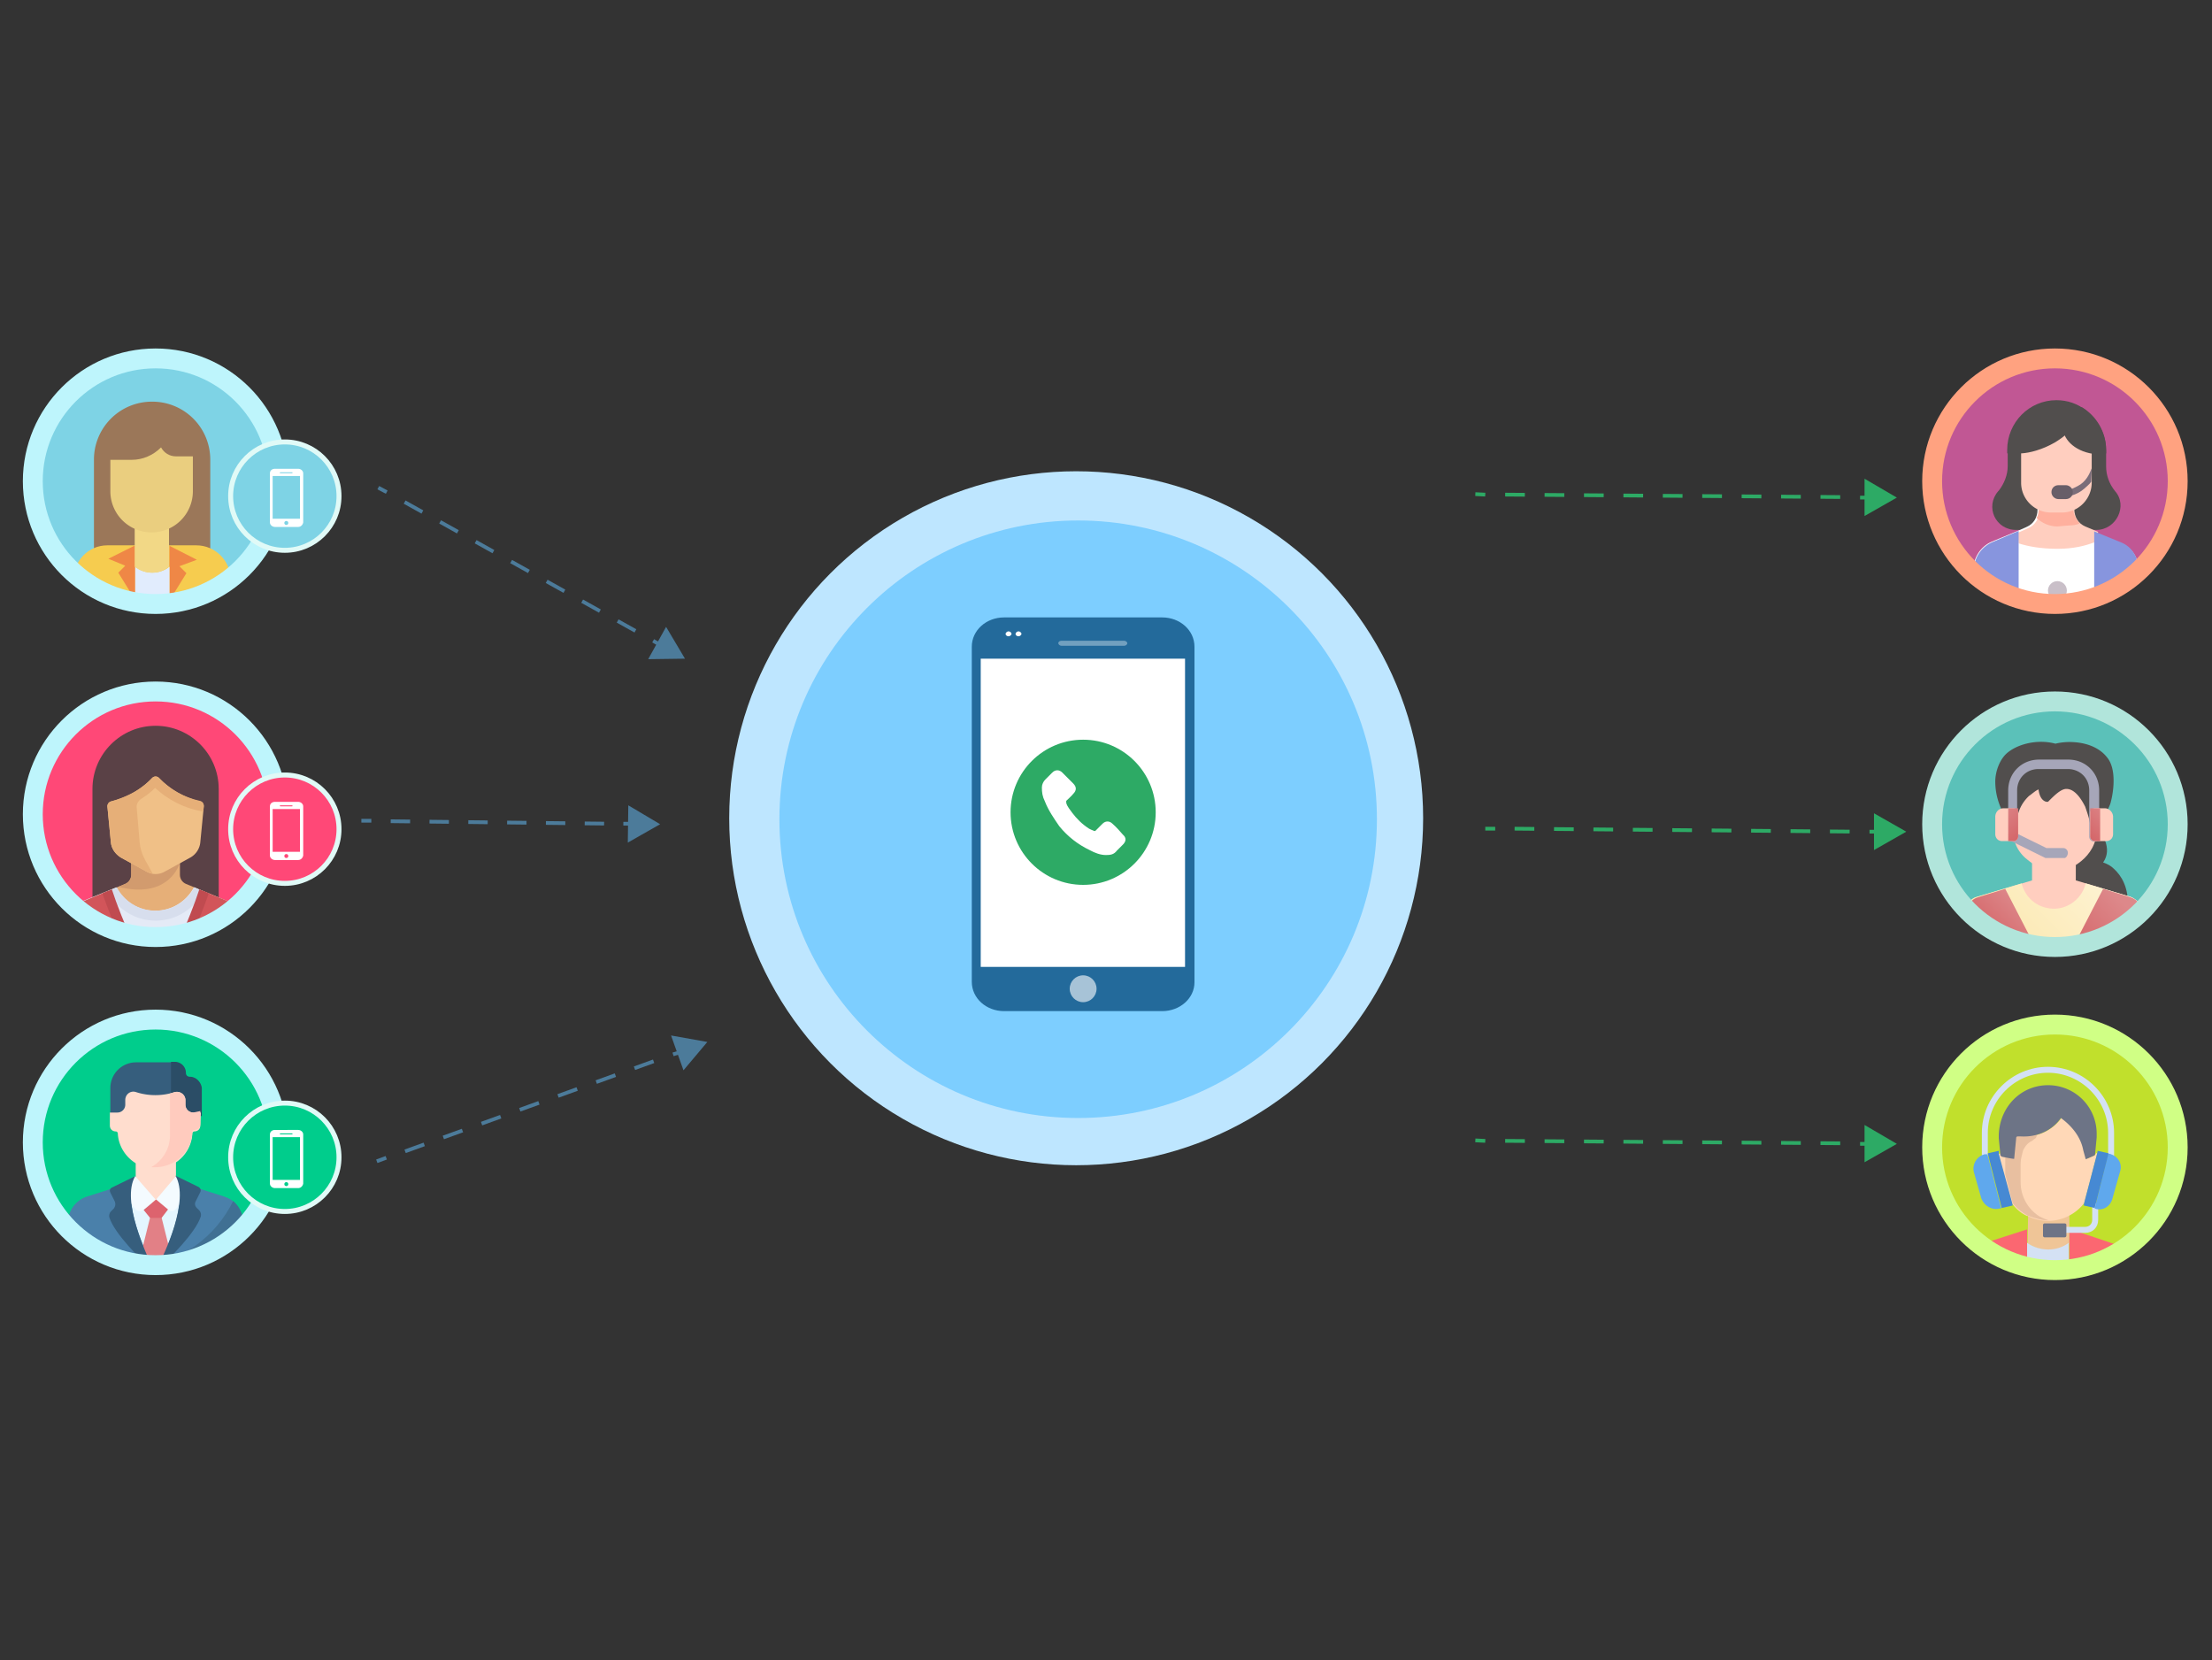 <svg xmlns="http://www.w3.org/2000/svg" xmlns:xlink="http://www.w3.org/1999/xlink" width="445" height="334" xmlns:v="https://vecta.io/nano"><rect width="100%" height="100%" fill="#333333" stroke="none"/><style><![CDATA[.Ae{stroke-miterlimit:10}.Af{fill:none}.Ag{stroke-width:4}.Ah{fill:#fff}.Ai{fill:#4c7b9a}.Aj{stroke-width:.75}.Ak{opacity:.36}.Al{enable-background:new}.Am{fill:#ffcebf}.An{fill:#7ed3e5}.Ao{fill:#514e4d}.Ap{fill:#2daa65}.Aq{stroke:#bef5fc}.Ar{stroke:#e0faf7}.As{fill:#ff4877}.At{fill:#00cd8c}.Au{stroke:#4c7b9a}.Av{stroke:#2daa65}.Aw{stroke-dasharray:3.965,3.965}.Ax{stroke-width:.5}.Ay{stroke-dasharray:4.09,4.09}]]></style><defs><circle id="A" cx="31.3" cy="96.8" r="24.7"/><path id="B" d="M202.9 127h0c-.3 0-.6.3-.6.5h0c0 .3.3.5.6.5h0c.3 0 .6-.3.6-.5h0c0-.2-.3-.5-.6-.5z"/><path id="C" d="M60 106h-4.7c-.5 0-1-.4-1-.9v-9.9c0-.5.4-.9 1-.9H60c.5 0 1 .4 1 .9v9.9c-.1.5-.5.9-1 .9z"/><path id="D" d="M55.4 94.7h0s-.1.1 0 0h0c-.1.1 0 .1 0 .1h0c.1.1.1 0 0-.1h0c.1.1.1 0 0 0z"/><path id="E" d="M58.8 162.2h-2.4s-.1 0-.1-.1h0s0-.1.1-.1h2.4s.1 0 0 .2h0c.1-.1 0 0 0 0z"/></defs><use xlink:href="#A" class="An"/><clipPath id="F"><use xlink:href="#A"/></clipPath><g clip-path="url(#F)"><path d="M30.6 80.8a11.65 11.65 0 0 1 11.7 11.7v19.3H18.9V92.5a11.65 11.65 0 0 1 11.7-11.7z" fill="#9b7759"/><path d="M21.6 109.7h17.9c3.8 0 6.9 3.1 6.9 6.9v4.1H14.8v-4.1c0-3.8 3-6.9 6.8-6.9z" fill="#f6cc4f"/><g fill="#ef8746"><path d="M27.2 109.7v11l-3.4-5.5 1.4-1.4-3.4-1.4 5.4-2.7zm8.9 4.2l1.4 1.4-3.4 5.5v-11l5.5 2.8-3.5 1.3z"/></g><path d="M27.2,114c2,1.6,4.9,1.6,6.9,0v6.7h-6.9V114z" fill="#e1ecfd"/><path d="M34.7 95.3v.7a.68.68 0 1 1-1.4 0v-.7a.68.68 0 1 1 1.4 0z" fill="#78b9eb"/><path d="M34,103.5V114c-2,1.6-4.9,1.6-6.9,0v-10.5H34z" fill="#f2d886"/><path d="M22.3 89.8h16.5v9a8.28 8.28 0 0 1-8.3 8.3h0a8.28 8.28 0 0 1-8.3-8.3v-9h.1z" fill="#eace7f"/><path d="M40.2 91.8h-4.8c-1.3 0-2.4-.7-3-1.8-1.6 1.6-3.7 2.5-5.9 2.5H21v-.7c.4-5.3 5-9.3 10.3-8.9 4.8.4 8.6 4.2 8.9 8.9z" fill="#9b7759"/></g><use xlink:href="#A" class="Ae Af Ag Aq"/><defs><circle id="G" cx="413.4" cy="96.8" r="24.7"/></defs><use xlink:href="#G" fill="#c15794"/><clipPath id="H"><use xlink:href="#G"/></clipPath><g clip-path="url(#H)"><defs><circle id="I" cx="413.4" cy="98.1" r="23.5"/></defs><clipPath id="J"><use xlink:href="#I"/></clipPath><g clip-path="url(#J)"><defs><circle id="K" cx="413.2" cy="97.7" r="24.5"/></defs><clipPath id="L"><use xlink:href="#K"/></clipPath><g clip-path="url(#L)"><path d="M421.7 106.6h-16.1c-4.2 0-6.3-4.7-3.6-7.8l.1-.1c1.1-1.4 1.8-3.2 1.8-4.9v-3.2c0-5.4 4.5-9.9 9.9-9.9s9.9 4.5 9.9 9.9v3.2c0 1.8.6 3.5 1.8 5 2.6 2.9.3 7.8-3.8 7.8z" class="Ao"/><path d="M430.2 114.5v10.7H397v-10.6c0-2.4 1.4-4.6 3.6-5.6l5.3-2.2 1.8-.8c1.4-.6 2.2-1.9 2.2-3.5v-.7h7v.7c0 1.4.8 2.9 2.2 3.5l7.2 3.2c2.7.8 3.9 3.1 3.9 5.3h0z" class="Ah"/><path d="M406.1 109.3c1.8.6 4.5 1.1 7.8 1.1 3.2 0 5.6-.6 7.4-1.3l.8-2.1-2.6-1.1c-1.4-.6-2.2-1.9-2.2-3.5v-.4h-7v.7c0 1.4-.8 2.9-2.2 3.5l-2.2 1 .2 2.1z" class="Am"/><g fill="#8795de"><path d="M426.7 109.1l-5.4-2.2v18.5h9v-10.7c-.1-2.4-1.3-4.7-3.6-5.6h0zm-20.6-2.3v18.5h-9v-10.6c0-2.4 1.4-4.6 3.6-5.6l5.4-2.3z"/></g><path d="M416.2 105.7c.8 0 1.5-.1 2.2-.4-.7-.7-1.3-1.7-1.3-2.8v-.5h-7v.7c0 .4-.1 1.1-.4 1.5 1.1 1 2.5 1.7 4.2 1.7l2.3-.2z" fill="#ffb09e"/><path d="M420.8 91.3v5.8c0 3.2-2.6 6-6 6h-2.2c-3.2 0-6-2.6-6-6v-5.8a3.84 3.84 0 0 1 3.9-3.9h6.4c2 0 3.9 1.6 3.9 3.9h0z" class="Am"/><path d="M420.8 94.2h0c-.3.7-.8 2.2-2.2 3.2-.6.4-1.4.8-2.2 1.1-.4.1-.6.4-.4.8.1.4.4.4.6.4h.1c1-.3 1.8-.7 2.6-1.4.4-.4 1-.8 1.4-1.4v-.1l.1-2.6z" fill="#7a6d79"/><path d="M415.6 100.4h-1.5c-.7 0-1.4-.6-1.4-1.4s.6-1.4 1.4-1.4h1.5c.7 0 1.4.6 1.4 1.4 0 .9-.7 1.4-1.4 1.4z" fill="#685e68"/><g class="Ao"><path d="M415 85.8c.1-1.9 1.9-3.2 3.8-3.9 2.9 1.7 4.9 5 4.9 8.6v.7c-.1 0-.4.1-.4.1-1 .1-1.8.1-2.2 0-4-.6-6.2-3.2-6.1-5.5z"/><path d="M413.7 80.5c2.2 0 4.3.7 6 2.1-.8 1.4-2.8 4.3-6.3 6.4-2.6 1.5-5.1 2.1-6.7 2.2h-2.9v-.7c0-5.5 4.4-10 9.9-10z"/></g><circle cx="413.9" cy="118.8" r="1.9" fill="#c9bfc8"/></g></g></g><use xlink:href="#G" stroke="#ffa280" class="Ae Af Ag"/><defs><circle id="M" cx="413.4" cy="165.8" r="24.7"/></defs><use xlink:href="#M" fill="#5bc1b9"/><clipPath id="N"><use xlink:href="#M"/></clipPath><g clip-path="url(#N)"><defs><circle id="O" cx="414.6" cy="166.1" r="24.5"/></defs><clipPath id="P"><use xlink:href="#O"/></clipPath><g clip-path="url(#P)"><defs><circle id="Q" cx="414.4" cy="166" r="24.3"/></defs><clipPath id="R"><use xlink:href="#Q"/></clipPath><g clip-path="url(#R)"><path d="M425.3 174.8c-.6-.6-1.3-1-2.2-1.3.4-.6 1-1.7.7-3.3-.3-1.7-1.2-2.7-2.5-3.2-1.2-.4-2.5-.4-3.6-.4h-4.5c-.3 0-.4.3-.4.4v15.8c0 .3.3.4.4.4h14.5c.3 0 .4-.3.4-.4.2-4.4-1.4-6.7-2.8-8z" class="Ao"/><g class="Am"><path d="M428.6 180.4l-11-3.3v-7.5c0-.3-.3-.4-.4-.4h-8c-.3 0-.4.3-.4.4v7.5l-11 3.3c-1.3.3-2.3 1.7-2.3 3v7.2h35.3v-7.2c.1-1.4-.9-2.5-2.2-3h0z"/><path d="M421.2 157.3h-15.8c-.3 0-.4.3-.4.4v9.3c0 2.5 1 4.6 3.2 6.2 1.6 1.3 3.8 2.2 5.2 2.2 2.9 0 8.4-3 8.4-8.4v-9.3c-.1-.3-.3-.4-.6-.4z"/></g><path d="M424 152.5c-1.4-1.9-3.8-3-6.7-3.2a12.22 12.22 0 0 0-3.8.3c-3.3-.9-7.2-.1-9.5 1.7-1.7 1.3-2.6 3.9-2.6 5.9 0 5.4 3.3 8.8 3.5 9 .3.3.4.3.7 0 .1-.1.1-.3.1-.3 0-2.3.9-4.3 2.5-5.8.6-.4 1.2-1 1.9-1.3.3 2.5 1.7 2.5 1.7 2.5s.3 0 .3-.1c1.2-1.2 2.5-2.5 3.6-2.5 1.7 0 3 2 3.8 3.6.4 1.2.9 2.5 1 3.8 0 .3.3.4.6.3.1 0 .3-.1.3-.1.1-.1 2.5-2.5 3.2-4.8.7-2.6 1.1-6.8-.6-9h0z" class="Ao"/><linearGradient id="S" gradientUnits="userSpaceOnUse" x1="402.17" y1="197.401" x2="424.136" y2="175.435"><stop offset=".011" stop-color="#fce6aa"/><stop offset="1" stop-color="#fdf3d4"/></linearGradient><path d="M428.6 180.4l-9-2.7c-.9 3.6-4.5 5.8-8 4.9-2.5-.6-4.3-2.5-4.9-4.9l-9 2.7c-1.3.3-2.3 1.7-2.3 3v7.2h35.3v-7.2c.2-1.4-.8-2.5-2.1-3h0z" fill="url(#S)"/><linearGradient id="T" gradientUnits="userSpaceOnUse" x1="418.762" y1="192.952" x2="428.598" y2="183.117"><stop offset="0" stop-color="#d46669"/><stop offset="1" stop-color="#dd888a"/></linearGradient><path d="M430.9 183.5c0-1.4-1-2.6-2.3-3l-5.5-1.7-6.2 12h14v-7.3z" fill="url(#T)"/><linearGradient id="U" gradientUnits="userSpaceOnUse" x1="400.177" y1="188.916" x2="407.222" y2="181.87"><stop offset="0" stop-color="#d46669"/><stop offset="1" stop-color="#dd888a"/></linearGradient><path d="M395.6 183.5c0-1.4 1-2.6 2.3-3l5.5-1.7 6.2 12h-14v-7.3z" fill="url(#U)"/><path d="M415.3 172.6h-3.6c-.1 0-.3 0-.4-.1l-6.7-3.3c-.3-.1-.6-.4-.6-.9V159c0-3.5 2.7-6.2 6.2-6.2h5.9c3.5 0 6.2 2.7 6.2 6.2v9.3a.94.94 0 1 1-2 0V159c0-2.5-1.9-4.3-4.3-4.3h-5.9c-2.5 0-4.3 1.9-4.3 4.3v8.7l5.9 2.9h3.3a.94.94 0 0 1 1 1c0 .4-.3 1-.7 1z" fill="#a6a6b9"/><path d="M423.5 162.6h-2a.94.94 0 0 0-1 1v4.6a.94.94 0 0 0 1 1h2.2c.9 0 1.4-.7 1.4-1.4v-3.5c0-.9-.8-1.7-1.6-1.7z" class="Am"/><linearGradient id="V" gradientUnits="userSpaceOnUse" x1="419.644" y1="167.836" x2="424.818" y2="162.663"><stop offset="0" stop-color="#d46669"/><stop offset="1" stop-color="#dd888a"/></linearGradient><path d="M422.5 162.6h-2v5.6a.94.94 0 0 0 1 1h1v-6.6z" fill="url(#V)"/><path d="M403 162.6h2a.94.94 0 0 1 1 1v4.6a.94.94 0 0 1-1 1h-2.2c-.9 0-1.4-.7-1.4-1.4v-3.5c0-.9.7-1.7 1.6-1.7z" class="Am"/><linearGradient id="W" gradientUnits="userSpaceOnUse" x1="406.859" y1="167.801" x2="401.685" y2="162.627"><stop offset="0" stop-color="#d46669"/><stop offset="1" stop-color="#dd888a"/></linearGradient><path d="M404 162.6h2v5.6a.94.94 0 0 1-1 1h-1v-6.6z" fill="url(#W)"/></g></g></g><use xlink:href="#M" stroke="#b1e5db" class="Ae Af Ag"/><defs><circle id="X" cx="413.4" cy="230.8" r="24.7"/></defs><use xlink:href="#X" fill="#c1e02c"/><clipPath id="Y"><use xlink:href="#X"/></clipPath><g clip-path="url(#Y)"><defs><circle id="Z" cx="413.4" cy="232.4" r="22.9"/></defs><clipPath id="a"><use xlink:href="#Z"/></clipPath><g clip-path="url(#a)"><defs><circle id="b" cx="413.2" cy="231.2" r="24.4"/></defs><clipPath id="c"><use xlink:href="#b"/></clipPath><g clip-path="url(#c)"><path d="M429.2 255.7v7.2H425v-5.8c0-2 .7-4.1 2.2-5.8h0c1.1 1.2 1.9 2.7 2 4.4z" fill="#e75163"/><path d="M408 244.5h0l-.1 5.6c2.6 1.8 6 1.8 8.4 0h0v-5.7l-8.3.1z" fill="#efc597"/><path d="M399.3 257.1v6H395v-7.2c.1-1.6.9-3.3 2.2-4.3 1.1 1.3 2.1 3.3 2.1 5.5h0z" fill="#e75163"/><path d="M421.9 232.1l-2.6 9.9c-2.7 3.5-7.5 4.6-11.4 2.6h-.1c-1.2-.5-2.3-1.5-3.1-2.6h0l-2.7-9.9c.1 0 .3 0 .4-.1h0c0 .3.3.4.4.5 0 0 2.3.5 2.4.4l.4-4.1c0-.3.3-.4.4-.4h0l.7.1c3.1.4 6.2-1.1 8.1-3.7a11.09 11.09 0 0 1 4.5 6.5l.5 1.8 1.6-.7c.1-.1.3-.4.3-.5h0l.2.2z" fill="#ffd8b7"/><path d="M425.5 250.3l-8.3-2.8h-.9v15.6h8.7v-6c0-2 .7-4.1 2.2-5.8h0c-.7-.5-1.1-.9-1.7-1z" fill="#fb6771"/><path d="M416.2 262.9h0-8.4V250c2.6 1.8 6 1.8 8.4 0h0v12.9z" fill="#d4e1f4"/><path d="M398.5 250.3c-.5.3-1.1.5-1.6 1.1 1.5 1.6 2.2 3.7 2.2 5.8v6h8.7v-15.9l-9.3 3z" fill="#fb6771"/><path d="M410.3 244.7c-2.4-1.5-3.8-4.1-3.8-6.9V234c0-.8.3-1.8.5-2.6.4-.8.9-1.5 1.8-1.9.1-.1.4-.3.5-.4.3-.1.5-.5.4-.8 0-.1 0-.3-.1-.4h0l-5.7-.3c-.3.5-.5 3.1-.5 4.9v3.7l1.5 5.8c.8 1.1 1.9 1.9 3.1 2.6h.1c1.4.5 2.7.9 4.1.9h0c-.7-.2-1.3-.5-1.9-.8h0z" fill="#e8bfa0"/><path d="M412 218.3a9.75 9.75 0 0 1 9.8 9.8v.7l-.3 3.1v.1c0 .3-.1.4-.3.5l-1.6.7-.5-1.8c-.5-2.7-2.3-4.9-4.5-6.5-1.8 2.6-4.9 3.9-8.1 3.7h-.5c-.3 0-.4.1-.4.4h0l-.4 4.1c0 .1-2.4-.4-2.4-.4-.3-.1-.4-.3-.4-.5v-.2l-.3-3v-.7c.2-5.7 4.5-10 9.9-10h0z" fill="#6d7486"/><g fill="#d4e1f4"><path d="M419.5 248h-4.2v-1.2h4.2c.7 0 1.4-.5 1.4-1.4V242h1.2v3.4c0 1.5-1.1 2.6-2.6 2.6zm5.8-13.7h-1.2v-6.4c0-6.6-5.4-12.1-12.1-12.1-6.6 0-12.1 5.4-12.1 12.1v6.4h-1.2v-6.4c0-7.3 6-13.3 13.3-13.3s13.3 6 13.3 13.3v6.4z"/></g><g fill="#f4f8fc"><path d="M402.1 253.8c-.4 0-.5-.3-.5-.5v-.5c0-.4.3-.5.5-.5.3 0 .5.3.5.5v.5c.1.4-.1.5-.5.5zm0 6.5c-.4 0-.5-.3-.5-.5v-4.6c0-.4.3-.5.5-.5.3 0 .5.3.5.5v4.6c.1.4-.1.5-.5.5z"/></g><path d="M421.4 243.1h0l2.7-11h.3c.1 0 .1 0 .3.1 1.5.5 2.3 2 1.8 3.5L425 241c-.4 1.7-2 2.7-3.6 2.1h0z" fill="#5fa8ed"/><g fill="#4689d3"><path d="M419.3 241.9l2.6-9.9.1-.5 2.2.5-2.8 11-2.2-.5.1-.6zm-17.2-9.8l2.7 9.9.1.5-2.2.5-2.8-11 2.2-.5v.6z"/></g><path d="M399.8 232.1l2.8 11h-.3c-1.6.4-3.1-.5-3.7-2l-1.5-5.3c-.4-1.5.5-3 1.8-3.5.1 0 .1 0 .3-.1h.6z" fill="#5fa8ed"/><path d="M415.7 246.4v2.2c0 .1-.1.3-.3.3h0-4.1c-.1 0-.3-.1-.3-.3h0v-2.2c0-.1.1-.3.3-.3h3.8c.4 0 .6 0 .6.3z" fill="#6d7486"/></g></g></g><use xlink:href="#X" stroke="#d0ff85" class="Ae Af Ag"/><circle cx="57.3" cy="99.8" r="10.9" class="An Ar"/><defs><circle id="d" cx="31.3" cy="163.8" r="24.7"/></defs><use xlink:href="#d" class="As"/><clipPath id="e"><use xlink:href="#d"/></clipPath><g clip-path="url(#e)"><path d="M31.3 146c-7 0-12.7 5.7-12.7 12.7v22.5H44v-22.5c0-7-5.7-12.7-12.7-12.7z" fill="#5a4146"/><path d="M46.1 181.4l-8.7-3.6c-.7-.3-1.2-1-1.2-1.8v-2.5h-9.8v2.5c0 .8-.5 1.5-1.2 1.8l-8.7 3.6c-1.1.5-1.8 1.5-1.8 2.7v3.9c0 1.1.9 2 2 2H46c1.1 0 2-.9 2-2v-3.9c-.1-1.1-.8-2.2-1.9-2.7z" fill="#e6af78"/><path d="M46.1 181.4l-7.1-2.9c-1.5 2.8-4.4 4.7-7.8 4.7s-6.3-1.9-7.8-4.7l-7.1 2.9c-1.1.5-1.8 1.5-1.8 2.7v3.9c0 1.1.9 2 2 2H46c1.1 0 2-.9 2-2v-3.9c-.1-1.1-.8-2.2-1.9-2.7z" fill="#e4eaf6"/><g fill="#d2555a"><path d="M16.5 181.4c-1.1.5-1.8 1.5-1.8 2.7v3.9c0 1.1.9 2 2 2h9.8c-2.9-4.9-4.7-10.8-4.7-10.8l-5.3 2.2zm29.6 0c1.1.5 1.8 1.5 1.8 2.7v3.9c0 1.1-.9 2-2 2h-9.8c2.9-4.9 4.7-10.8 4.7-10.8l5.3 2.2z"/></g><path d="M36.2 173.5h-9.8v2.5c0 .8-.5 1.5-1.2 1.8l-1.4.6c10.5 2.6 12.4-4.9 12.4-4.9z" fill="#d29b6e"/><path d="M19.4 185.2l-3.9-3.1c-.5.5-.8 1.3-.8 2.1v3.9c0 1.1.9 2 2 2h3.9v-2.5c-.1-1-.5-1.8-1.2-2.4z" fill="#c04b50"/><path d="M30.6 156.5c-2.2 2.3-5 3.9-8.2 4.7-.5.1-.8.6-.8 1l.7 7.2c.1 1.3.9 2.4 2 3.1l5.1 2.8a3.7 3.7 0 0 0 3.8 0l5.1-2.8a3.95 3.95 0 0 0 2-3.1l.7-7.2c0-.5-.3-.9-.8-1-3.2-.8-6-2.4-8.2-4.7-.4-.4-1-.4-1.4 0z" fill="#f0c087"/><path d="M32 156.5c-.4-.4-1-.4-1.4 0-1.2 1.3-2.7 2.4-4.3 3.2-1.2.6-2.5 1.1-3.9 1.5-.5.1-.8.5-.8 1l.7 7.2c.1 1.3.9 2.4 2 3.1l5.1 2.8c.4.2.9.4 1.3.4l-1.5-2.7c-.6-1.1-1-2.3-1.1-3.5l-.6-7c-.1-.7.3-1.4.9-1.8 1-.6 2-1.4 2.8-2.2 2.6 2.4 5.9 4.1 9.4 4.7h.3l.1-1.1c0-.5-.3-.9-.8-1-3.2-.7-6-2.3-8.2-4.6z" fill="#e6af78"/><path d="M39.1 178.5c-1.5 2.8-4.4 4.7-7.8 4.7s-6.3-1.9-7.8-4.7l-1.8.8c1.8 3.5 5.4 5.9 9.6 5.9s7.8-2.4 9.6-5.9l-1.8-.8z" fill="#d7deed"/><g fill="#c04b50"><path d="M20.6 179.7c.9 2.6 2.4 6.6 4.2 10.3H27c-1.9-3.9-3.6-8.3-4.5-11.1l-1.9.8zm22.6 5.5l3.9-3.1c.5.5.8 1.3.8 2.1v3.9c0 1.1-.9 2-2 2H42v-2.5c.1-1 .5-1.8 1.2-2.4z"/><path d="M42 179.7c-.9 2.6-2.4 6.6-4.2 10.3h-2.2c1.9-3.9 3.6-8.3 4.5-11.1l1.9.8z"/></g></g><use xlink:href="#d" class="Ae Af Ag Aq"/><circle cx="57.3" cy="166.8" r="10.9" class="Ar As"/><defs><circle id="f" cx="31.3" cy="229.8" r="24.7"/></defs><use xlink:href="#f" class="At"/><clipPath id="g"><use xlink:href="#f"/></clipPath><g clip-path="url(#g)"><path d="M37.3 215.9a2.22 2.22 0 0 0-2.2-2.2h-7.7c-2.9 0-5.2 2.3-5.2 5.2v5.7h18.2v-5.7a2.22 2.22 0 0 0-2.2-2.2h-.1c-.4-.1-.8-.4-.8-.8h0z" fill="#365e7d"/><path d="M38.2 216.6h0c-.5 0-.8-.3-.8-.8a2.22 2.22 0 0 0-2.2-2.2h-.8v10.9h6.2v-5.7c-.2-1.2-1.2-2.2-2.4-2.2h0z" fill="#2b4d66"/><path d="M47.3 242c-.6-.6-1.3-1-2.2-1.3l-6.6-2.1-7.2-.3-7.2.3-6.6 2.1c-2.2.7-3.8 2.8-3.8 5.1v1.8c4.2 4.5 10.2 7.3 16.8 7.6 7.4-1.7 13.5-6.6 16.8-13.2h0z" fill="#4a80aa"/><path d="M48.9 247.6v-1.8c0-1.7-.8-3.2-2-4.2-3.5 7.2-10.5 12.3-18.7 13.4 1 .1 2 .2 3 .2s2-.1 2.9-.2c5.9-.7 11-3.4 14.8-7.4h0z" fill="#407093"/><path d="M31.8 254.8c1.5-2.9 5.3-11.2 4.2-16.4l-4.7-1.8-4.8 1.8c-1.1 5.3 3 14 4.3 16.6.4 0 .7-.1 1-.2h0z" fill="#e4f6ff"/><path d="M34.4 252.5l-1.9-7.6h-2.3l-1.9 7.6 2.4 2.6c.6-.1 1.2-.3 1.8-.5l1.9-2.1z" fill="#e28086"/><path d="M30.7 255.2H32l1.2-1.4-3 .8.5.6z" fill="#dd636e"/><g fill="#ffddce"><path d="M35.4 237.8v-4.3h-8.1v4.3c0 2.2 4.1 4.7 4.1 4.7s4-2.5 4-4.7h0z"/><path d="M40.4 223.8h-1.5a1.58 1.58 0 0 1-1.6-1.6v-.9c0-1.1-1.1-1.9-2.2-1.6a12.65 12.65 0 0 1-7.7 0h0c-1.1-.4-2.2.4-2.2 1.6v.9a1.58 1.58 0 0 1-1.6 1.6h-1.5v2.6c0 .7.5 1.2 1.2 1.2.2 0 .4.2.4.4.2 3.9 3.5 7.1 7.5 7.1s7.3-3.1 7.5-7.1c0-.2.2-.4.4-.4.7 0 1.2-.5 1.2-1.2l.1-2.6z"/></g><path d="M38.9 223.8a1.58 1.58 0 0 1-1.6-1.6v-.9c0-1.1-1.1-1.9-2.2-1.6l-.9.3v8.4c0 2.7-1.5 5.1-3.8 6.4h.8c4 0 7.3-3.1 7.5-7.1 0-.2.2-.4.4-.4.7 0 1.2-.5 1.2-1.2v-2.6l-1.4.3z" fill="#ffcbbe"/><g fill="#f4fbff"><path d="M27.2 236.6l-3.2 2.6 3.3 4.1c.4.4 1 .4 1.5.1l2.5-2.1-4.1-4.7zm8.2 0l-4 4.7 2.4 2a1.09 1.09 0 0 0 1.5 0l3.3-4.1-3.2-2.6z"/></g><g fill="#365e7d"><path d="M27.2 236.6l-4.7 2.3c-.4.2-.5.6-.3 1l.9 1.8c.2.5.1 1-.2 1.4l-.6.6c-.3.3-.4.8-.3 1.2 1.1 3.4 6.4 8.5 8.4 10.4h.4c-1.3-3-6.5-13.7-3.6-18.7h0zm12.4 6.4c-.4-.4-.5-.9-.2-1.4l.9-1.8c.2-.4 0-.8-.3-1l-4.7-2.3c2.9 5-2.2 15.7-3.7 18.6h.4c2-1.9 7.3-7 8.4-10.4.1-.4 0-.9-.3-1.2l-.5-.5z"/></g><path d="M31.4 241.3l-2.5 2.1 1.3 1.6h2.3l1.3-1.7-2.4-2z" fill="#dd636e"/></g><use xlink:href="#f" class="Ae Af Ag Aq"/><circle cx="57.3" cy="232.8" r="10.9" class="Ar At"/><path d="M76.1 98.1l61.7 34.4" class="Ai"/><g class="Ae Af Aj Au"><path d="M76.1 98.1l1.7.9"/><path d="M81.4 101l48.2 26.9" class="Ay"/><path d="M131.4 128.9l1.7 1"/></g><path d="M130.4 132.6l7.4-.1-3.8-6.4zm-54.6 101l66.5-24" class="Ai"/><g class="Ae Af Aj Au"><path d="M75.8 233.6l1.9-.7"/><path d="M81.5 231.6l51.9-18.8" class="Ay"/><path d="M135.4 212.1l1.9-.6"/></g><path d="M137.5 215.3l4.8-5.7-7.3-1.3zm-64.8-50.2l60.1.7" class="Ai"/><g class="Ae Af Aj Au"><path d="M72.7 165.1h2"/><path d="M78.6 165.2l44.9.5" stroke-dasharray="3.903,3.903"/><path d="M125.4 165.7h2"/></g><path d="M126.3 169.5l6.5-3.7-6.4-3.8zm170.5-70.1l84.8.7" class="Ai"/><g class="Ae Af Aj Av"><path d="M296.8 99.4l2 .1"/><path d="M302.8 99.5l69.4.5" class="Aw"/><path d="M374.2 100.1h2"/></g><path d="M375.1 103.8l6.5-3.7-6.5-3.8z" class="Ap"/><path d="M298.8 166.7l84.7.6" class="Ai"/><g class="Ae Af Aj Av"><path d="M298.8 166.7h2"/><path d="M304.7 166.7l69.4.6" class="Aw"/><path d="M376.1 167.3h2"/></g><path d="M377 171l6.5-3.7-6.5-3.7z" class="Ap"/><path d="M296.8 229.4l84.8.7" class="Ai"/><g class="Ae Af Aj Av"><path d="M296.8 229.4l2 .1"/><path d="M302.8 229.5l69.4.5" class="Aw"/><path d="M374.2 230.1h2"/></g><path d="M375.1 233.8l6.5-3.7-6.5-3.8z" class="Ap"/><circle cx="216.5" cy="164.6" r="69.8" fill="#bee6ff"/><circle cx="216.9" cy="164.8" r="60.1" fill="#7dceff"/><path d="M233.8 203.4H202c-3.6 0-6.5-2.6-6.5-5.9v-67.4c0-3.3 2.9-5.9 6.5-5.9h31.8c3.6 0 6.5 2.6 6.5 5.9v67.5c0 3.2-2.9 5.8-6.5 5.8z" fill="#236a9b"/><g opacity=".6" class="Ah"><path d="M220.3 198.9c0-1.3-1.1-2.3-2.4-2.3s-2.4 1.1-2.4 2.3c0 1.3 1.1 2.3 2.4 2.3 1.4.1 2.4-1 2.4-2.3z"/><circle cx="217.9" cy="198.9" r="2.7"/></g><g class="Ah"><path d="M226.2 129.9h-12.7c-.3 0-.6-.3-.6-.5h0c0-.3.3-.5.6-.5h12.7c.3 0 .6.3.6.5h0c0 .2-.3.5-.6.5z" class="Ak Al"/><use xlink:href="#B" class="Ak Al"/><use xlink:href="#B" x="2" class="Ak Al"/><path d="M197.3 132.5h41.1v62h-41.1z"/><use xlink:href="#C"/><use xlink:href="#D" class="Ak Al"/></g><path d="M54.6 95.5h6v9.1h-6z" stroke="#fff" class="Ae An Ax"/><circle cx="217.9" cy="163.4" r="14.6" class="Ap"/><path d="M223.8 165.7c-.6-.6-1.4-.6-2 0l-1.4 1.4c-.1.1-.3.1-.4 0-.3-.1-.7-.3-.9-.4-1.4-.9-2.5-2-3.4-3.2-.4-.6-1-1.2-1.2-2v-.4c.4-.4 1-.9 1.4-1.4.7-.7.7-1.4 0-2.1l-2.2-2.2c-.6-.6-1.4-.6-2 0l-1.4 1.4c-.4.4-.7 1-.7 1.6 0 1 .1 1.8.6 2.8.7 1.8 1.8 3.4 2.9 5 1.7 2.1 3.8 3.7 6.1 4.8 1.1.6 2.2 1 3.3 1 .9 0 1.6-.1 2.2-.9l1.2-1.2c.7-.7.7-1.4 0-2-.6-.7-1.3-1.5-2.1-2.2zM57.9 105.2c0-.2-.2-.3-.4-.3s-.4.2-.4.3c0 .2.2.3.4.3s.4-.1.4-.3z" class="Ah"/><g class="An"><circle cx="57.6" cy="105.2" r=".4"/><path d="M58.8 95.2h-2.4s-.1 0-.1-.1h0s0-.1.1-.1h2.4c0 0 .1 0 0 .2h0c.1-.1 0 0 0 0z"/></g><g class="Ah"><use xlink:href="#C" y="67"/><use xlink:href="#D" y="67" class="Ak Al"/></g><g class="As"><path d="M54.6 162.5h6v9.1h-6z" stroke="#fff" class="Ae Ax"/><circle cx="57.6" cy="172.2" r=".4"/><use xlink:href="#E"/></g><g class="Ah"><use xlink:href="#C" y="133"/><use xlink:href="#D" y="133" class="Ak Al"/></g><g class="At"><path d="M54.6 228.5h6v9.1h-6z" stroke="#fff" class="Ae Ax"/><circle cx="57.6" cy="238.2" r=".4"/><use xlink:href="#E" y="66"/></g></svg>